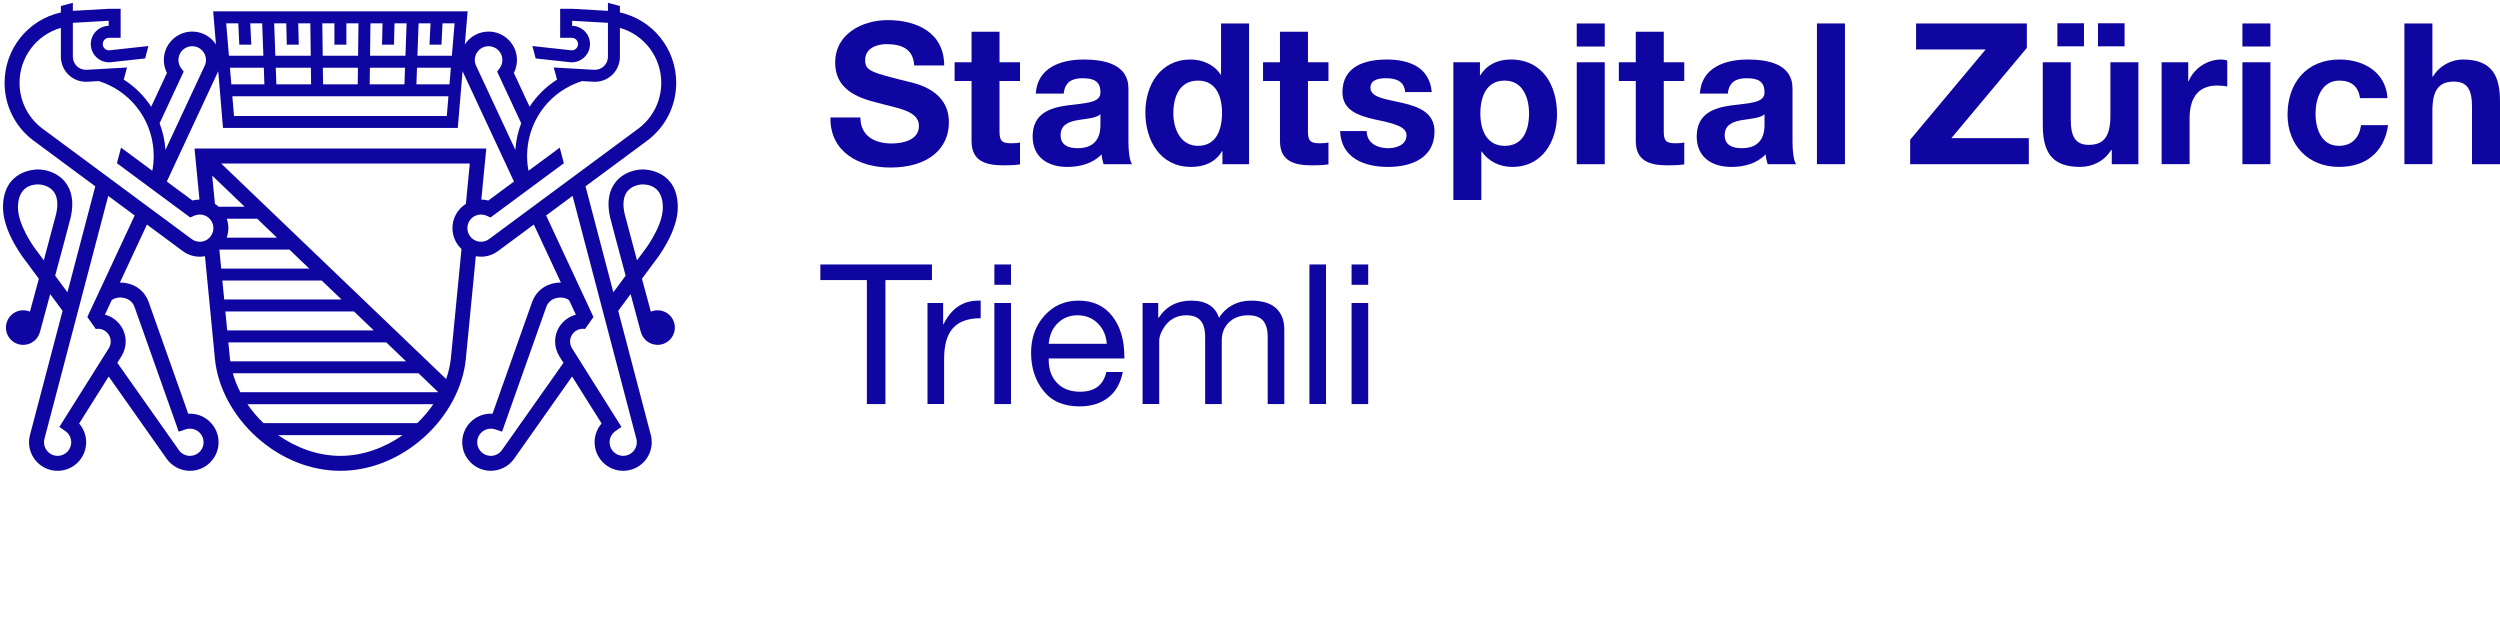 <svg xmlns="http://www.w3.org/2000/svg" xmlns:xlink="http://www.w3.org/1999/xlink" id="Ombudsfrau" x="0px" y="0px" width="317.025px" height="81.5px" viewBox="0 0 317.025 81.5" style="enable-background:new 0 0 317.025 81.5;" xml:space="preserve"><title>Logo Stadt Zürich</title><style type="text/css">	.st0{fill:none;}	.st1{fill:#0F05A0;}</style><rect class="st0" width="317" height="81.5"></rect><g>	<path class="st1" d="M118.182,33.536v1.982h-5.9v15.718h-2.354V35.519h-5.9v-1.982   H118.182z"></path>	<path class="st1" d="M124.359,38.122v2.231c-1.586,0-2.756,0.417-3.508,1.252   c-0.752,0.834-1.128,2.136-1.128,3.904v5.727h-2.106V38.42h1.982v2.702h0.05   c0.976-2,2.446-3,4.413-3H124.359z"></path>	<path class="st1" d="M128.203,33.536v2.578h-2.106v-2.578H128.203z M128.203,38.42v12.816   h-2.106V38.42H128.203z"></path>	<path class="st1" d="M136.777,38.122c1.817,0,3.238,0.653,4.264,1.958   c1.024,1.307,1.537,3.017,1.537,5.132v0.248h-9.594v0.148   c0,1.24,0.354,2.228,1.065,2.963s1.686,1.104,2.926,1.104   c1.834,0,2.941-0.835,3.321-2.504h2.083c-0.281,1.438-0.901,2.524-1.859,3.26   c-0.959,0.735-2.165,1.104-3.619,1.104c-2.017,0-3.546-0.661-4.587-1.983   s-1.562-2.926-1.562-4.81c0-1.9,0.57-3.479,1.711-4.735   C133.603,38.75,135.041,38.122,136.777,38.122z M140.346,43.601   c-0.066-1.041-0.442-1.904-1.128-2.591c-0.686-0.686-1.549-1.028-2.591-1.028   c-0.975,0-1.802,0.326-2.479,0.979c-0.678,0.652-1.066,1.533-1.165,2.64H140.346   z"></path>	<path class="st1" d="M151.063,38.122c1.867,0,3.04,0.728,3.521,2.182   c0.429-0.694,0.995-1.231,1.697-1.611c0.703-0.38,1.483-0.57,2.343-0.57   c1.454,0,2.524,0.326,3.211,0.979c0.686,0.652,1.028,1.541,1.028,2.665v9.47   h-2.106V42.733c0-0.926-0.195-1.615-0.583-2.07   c-0.389-0.454-1.021-0.682-1.896-0.682c-0.991,0-1.797,0.294-2.417,0.88   c-0.62,0.587-0.93,1.359-0.93,2.318v8.057h-2.107V42.733   c0-0.926-0.19-1.615-0.57-2.07c-0.38-0.454-0.991-0.682-1.834-0.682   c-0.612,0-1.165,0.141-1.661,0.421c-0.496,0.281-0.913,0.707-1.252,1.277   s-0.509,1.078-0.509,1.524v8.032h-2.106V38.42h1.983v1.884h0.049   C147.881,38.85,149.261,38.122,151.063,38.122z"></path>	<path class="st1" d="M168.154,33.536v17.7h-2.106V33.536H168.154z"></path>	<path class="st1" d="M173.5,33.536v2.578h-2.106v-2.578H173.5z M173.5,38.42v12.816   h-2.106V38.42H173.5z"></path></g><path class="st1" d="M83.386,39.348c-0.303,0-0.591,0.061-0.854,0.172  c-0.365-1.351-0.751-2.78-1.126-4.17l1.617-2.186  c0.245-0.307,2.928-3.736,2.928-6.852c0-4.69-3.979-4.825-4.433-4.825  c-1.045,0-2.496,0.414-3.432,1.575c-0.888,1.101-1.135,2.594-0.735,4.44  c0.075,0.346,1.033,3.918,1.986,7.457l-1.559,2.106l-3.529-13.439l7.95-5.885  l0.019-0.014c2.245-1.748,3.532-4.381,3.532-7.223c0-4.315-2.976-7.998-7.139-8.928  V0.76l-1.518-0.406v1.02l-4.55-0.26l-1.51-0.001v3.68h1.471  c0.439,0,0.796,0.357,0.796,0.796c0,0.439-0.357,0.796-0.796,0.796  c-0.009,0-4.989-0.546-4.989-0.546l0.413,1.572l4.409,0.485l0.043,0.003  c0.041,0.002,0.083,0.003,0.124,0.003c1.276,0,2.314-1.038,2.314-2.314  c0-1.26-1.013-2.288-2.267-2.313V2.635l4.542,0.259v4.281  c0,0.476-0.184,0.912-0.519,1.228c-0.335,0.316-0.781,0.475-1.255,0.448  L70.223,8.559l0.415,1.535l-0.027,0.017c-1.4,0.892-2.57,2.064-3.451,3.425  L65.161,9.249c0.26-0.505,0.396-1.064,0.396-1.644  c0-1.985-1.615-3.601-3.6-3.601c-1.259,0-2.368,0.65-3.012,1.631l0.354-4.199  H27.033l0.354,4.199c-0.644-0.981-1.753-1.631-3.012-1.631  c-1.985,0-3.6,1.615-3.6,3.601c0,0.58,0.136,1.139,0.396,1.644l-1.999,4.287  c-0.881-1.361-2.05-2.533-3.451-3.425l-0.029-0.011l0.417-1.542l-5.096,0.293  c-0.475,0.027-0.921-0.132-1.255-0.448C9.422,8.087,9.238,7.651,9.238,7.175  V2.895l4.542-0.259V3.276c-1.254,0.025-2.267,1.053-2.267,2.313  c0,1.276,1.038,2.314,2.314,2.314c0.042,0,0.083-0.001,0.124-0.003l4.452-0.489  l0.413-1.572c0,0-4.981,0.546-4.989,0.546c-0.439,0-0.796-0.357-0.796-0.796  c0-0.439,0.357-0.796,0.796-0.796h1.471V1.113h-1.467L9.238,1.375v-1.021  L7.72,0.76v0.816c-4.163,0.93-7.139,4.614-7.139,8.928  c0,2.842,1.287,5.475,3.532,7.223l7.969,5.899L8.553,37.065L6.995,34.959  c0.953-3.538,1.911-7.11,1.986-7.457c0.4-1.846,0.152-3.339-0.735-4.44  c-0.936-1.161-2.387-1.575-3.432-1.575c-0.454,0-4.433,0.135-4.433,4.825  c0,3.117,2.682,6.546,2.928,6.852l1.617,2.185  c-0.375,1.39-0.76,2.819-1.126,4.17c-0.262-0.111-0.551-0.172-0.854-0.172  c-1.211,0-2.193,0.982-2.193,2.193s0.982,2.193,2.193,2.193  c1.021,0,1.877-0.699,2.121-1.644l0.003,0.001  c0.139-0.514,0.669-2.471,1.296-4.794l1.57,2.122L3.777,55.251l-0.008,0.032  c-0.059,0.261-0.089,0.53-0.089,0.799c0,1.998,1.625,3.623,3.623,3.623  s3.623-1.625,3.623-3.623c0-0.884-0.322-1.726-0.889-2.378l3.746-5.957  l7.353,10.429c0.679,0.957,1.784,1.529,2.957,1.529  c1.998,0,3.623-1.625,3.623-3.623c0-1.998-1.625-3.623-3.623-3.623  c-0.074,0-0.148,0.002-0.222,0.007L18.84,38.269  c-0.483-1.316-1.572-2.188-2.988-2.393c-0.217-0.031-0.435-0.043-0.65-0.04  l3.432-7.36l4.48,3.316c0.64,0.497,1.407,0.759,2.22,0.759  c0.223,0,0.443-0.023,0.658-0.062l1.273,13.116  c0.375,3.56,2.295,7.139,5.269,9.819c3.061,2.759,6.835,4.279,10.626,4.281  c0.003,0,0.006,0,0.009,0c3.791-0.003,7.565-1.523,10.626-4.281  c2.974-2.68,4.895-6.259,5.27-9.827l1.273-13.108  c0.216,0.04,0.436,0.062,0.658,0.062c0.812,0,1.58-0.263,2.22-0.76  l4.48-3.316l3.432,7.36c-0.215-0.003-0.432,0.009-0.65,0.04  c-1.417,0.205-2.506,1.077-2.991,2.402l-5.028,14.187  c-0.074-0.005-0.148-0.007-0.222-0.007c-1.998,0-3.623,1.625-3.623,3.623  c0,1.998,1.625,3.623,3.623,3.623c1.172,0,2.278-0.571,2.958-1.531l7.351-10.427  l3.746,5.957c-0.567,0.652-0.889,1.494-0.889,2.378  c0,1.998,1.625,3.623,3.623,3.623c1.998,0,3.623-1.625,3.623-3.623  c0-0.27-0.03-0.539-0.088-0.799l-4.166-15.864l1.571-2.123  c0.627,2.323,1.156,4.28,1.295,4.794l0.003-0.001  c0.244,0.945,1.1,1.644,2.121,1.644c1.211,0,2.193-0.982,2.193-2.193  S84.597,39.348,83.386,39.348z M5.554,33.012l-0.733-0.99l-0.025-0.032  c-0.701-0.866-2.519-3.575-2.519-5.677c0-2.643,1.774-2.928,2.536-2.928  c0.579,0,1.439,0.227,1.956,0.869c0.51,0.632,0.63,1.59,0.358,2.847  C7.072,27.351,6.399,29.87,5.554,33.012z M61.957,5.857  c0.964,0,1.749,0.785,1.749,1.749c0,0.376-0.117,0.734-0.339,1.035l-0.326,0.442  l3.053,6.547c-0.41,1.065-0.664,2.202-0.742,3.38L60.311,8.201  c-0.069-0.19-0.104-0.391-0.104-0.596C60.207,6.641,60.992,5.857,61.957,5.857z   M51.285,10.691H46.882l0.026-2.102h4.453L51.285,10.691z M45.364,10.691h-4.396  L40.942,8.588h4.448L45.364,10.691z M39.45,10.691H35.047l-0.076-2.102h4.453  L39.45,10.691z M33.528,10.691h-4.193l-0.177-2.102h4.294L33.528,10.691z   M56.868,12.208l-0.211,2.499l-26.983,0l-0.211-2.499H56.868z M56.996,10.691  h-4.192l0.076-2.102h4.294L56.996,10.691z M54.595,2.955l-0.129,2.707h1.519  L56.114,2.955h1.534l-0.347,4.116h-4.367l0.148-4.116H54.595z M48.511,2.955  l-0.066,2.707h1.518l0.066-2.707h1.534l-0.148,4.116h-4.489l0.051-4.116H48.511z   M42.407,2.955v2.707h1.518V2.955h1.534l-0.051,4.116h-4.485l-0.051-4.116H42.407z   M36.302,2.955l0.066,2.707h1.518l-0.066-2.707h1.534l0.051,4.116h-4.489  l-0.149-4.116H36.302z M30.218,2.955l0.129,2.707h1.519l-0.129-2.707h1.512  l0.148,4.116h-4.367l-0.347-4.116H30.218z M27.673,9.037l0.606,7.188l29.773-0  l0.606-7.188l6.52,13.982l-3.251,2.407c-0.289-0.077-0.586-0.116-0.89-0.119  l0.628-6.47H24.667l0.628,6.47c-0.304,0.003-0.601,0.042-0.89,0.119  l-3.251-2.407L27.673,9.037z M28.754,27.735h3.859l2.508,2.402h-6.372  c0.135-0.383,0.209-0.79,0.209-1.209C28.957,28.514,28.885,28.112,28.754,27.735z   M27.737,26.217c-0.15-0.132-0.31-0.253-0.482-0.361l-0.348-3.588l4.123,3.949  H27.737z M23.291,9.083l-0.326-0.442c-0.222-0.301-0.339-0.659-0.339-1.035  c0-0.964,0.785-1.749,1.749-1.749c0.964,0,1.749,0.785,1.749,1.749  c0,0.205-0.035,0.406-0.104,0.596l-5.04,10.809  c-0.078-1.178-0.332-2.315-0.742-3.38L23.291,9.083z M15.58,37.754  c0.414,0.06,1.157,0.292,1.475,1.159l5.609,15.826l0.883-0.294  c0.175-0.058,0.359-0.088,0.546-0.088c0.952,0,1.726,0.774,1.726,1.726  c0,0.952-0.775,1.726-1.726,1.726c-0.559,0-1.086-0.273-1.408-0.727l-7.807-11.074  l0.543-0.864c0.338-0.552,0.517-1.187,0.517-1.836  c0-1.634-1.121-3.011-2.634-3.403l0.845-1.812  C14.385,37.849,14.955,37.663,15.58,37.754z M11.076,40.197l1.068,1.52  c0.092-0.016,0.185-0.027,0.28-0.027c0.892,0,1.618,0.726,1.618,1.618  c0,0.299-0.082,0.591-0.232,0.835l-6.286,9.997L8.277,54.656  c0.472,0.323,0.754,0.856,0.754,1.427c0,0.952-0.774,1.726-1.726,1.726  c-0.952,0-1.726-0.774-1.726-1.726c0-0.124,0.013-0.248,0.039-0.368l8.107-30.873  l3.354,2.483L11.076,40.197z M25.334,30.655c-0.389,0-0.756-0.126-1.061-0.365  L5.27,16.224c-1.775-1.386-2.792-3.471-2.792-5.72  c0-3.275,2.162-6.09,5.242-6.971l0,3.642c0,0.898,0.353,1.725,0.995,2.331  c0.595,0.562,1.367,0.865,2.19,0.865c0.064,0,0.129-0.002,0.194-0.006l1.431-0.082  c0.268,0.092,0.593,0.206,0.673,0.238c3.819,1.518,6.286,5.154,6.286,9.263  c0,0.632-0.06,1.257-0.177,1.871l-3.964-2.934L14.829,20.698l9.295,6.88  l0.506-0.226c0.428-0.192,0.932-0.198,1.365-0.018  c0.647,0.269,1.065,0.895,1.065,1.595c0,0.579-0.288,1.116-0.771,1.438  C26.007,30.555,25.676,30.655,25.334,30.655z M27.817,31.655h8.887l2.508,2.403  H28.051L27.817,31.655z M28.198,35.575h12.599l2.508,2.402H28.431L28.198,35.575z   M28.578,39.495h16.311l2.508,2.402H28.812L28.578,39.495z M29.153,45.415  l-0.194-1.999H48.981l2.508,2.402H29.207C29.188,45.684,29.167,45.55,29.153,45.415z   M29.525,47.335h23.548l2.508,2.403H30.475  C30.078,48.966,29.757,48.162,29.525,47.335z M43.166,57.809  c-2.805-0.001-5.571-0.999-7.899-2.633h15.797  C48.736,56.811,45.971,57.808,43.166,57.809z M52.912,53.658h-19.495  c-0.764-0.732-1.45-1.539-2.04-2.402h23.574  C54.362,52.119,53.676,52.926,52.912,53.658z M57.179,45.407  c-0.095,0.905-0.304,1.794-0.604,2.656L28.046,20.734h31.528l-0.497,5.123  c-1.05,0.655-1.703,1.805-1.703,3.072c0,1.013,0.421,1.965,1.148,2.644  L57.179,45.407z M62.079,30.275l-0.02,0.015c-0.305,0.239-0.673,0.365-1.062,0.365  c-0.342,0-0.673-0.1-0.956-0.288c-0.483-0.322-0.771-0.859-0.771-1.438  c0-0.7,0.418-1.326,1.065-1.595c0.433-0.18,0.937-0.173,1.365,0.018  l0.506,0.226l9.295-6.88l-0.519-1.976l-3.964,2.934  c-0.117-0.614-0.177-1.239-0.177-1.871c0-4.11,2.467-7.746,6.286-9.263  c0.08-0.032,0.405-0.145,0.674-0.238l1.431,0.082  c0.065,0.004,0.13,0.006,0.194,0.006c0.824,0,1.595-0.303,2.19-0.865  c0.641-0.606,0.995-1.434,0.995-2.331l0-3.642  c3.08,0.881,5.242,3.696,5.242,6.971c0,2.249-1.018,4.333-2.792,5.72  L62.079,30.275z M63.648,57.08c-0.324,0.457-0.851,0.729-1.41,0.729  c-0.952,0-1.726-0.774-1.726-1.726c0-0.952,0.774-1.726,1.726-1.726  c0.187,0,0.371,0.03,0.546,0.088l0.883,0.294l5.605-15.816  c0.322-0.877,1.065-1.108,1.479-1.168c0.625-0.09,1.195,0.095,1.43,0.339  l0.845,1.812c-1.513,0.392-2.634,1.769-2.634,3.403  c0,0.65,0.179,1.285,0.523,1.845l0.538,0.855L63.648,57.08z M80.715,55.715  c0.026,0.12,0.039,0.243,0.039,0.368c0,0.952-0.774,1.726-1.726,1.726  c-0.952,0-1.726-0.774-1.726-1.726c0-0.571,0.282-1.104,0.754-1.427l0.753-0.515  l-6.281-9.989c-0.155-0.253-0.237-0.545-0.237-0.844  c0-0.892,0.726-1.618,1.618-1.618c0.094,0,0.188,0.011,0.28,0.027l1.068-1.52  l-6.003-12.873l3.354-2.483L80.715,55.715z M79.205,27.101  c-0.272-1.257-0.152-2.215,0.358-2.847c0.517-0.641,1.377-0.869,1.956-0.869  c0.763,0,2.536,0.285,2.536,2.928c0,2.523-2.495,5.646-2.519,5.677l-0.758,1.023  C79.932,29.87,79.259,27.351,79.205,27.101z"></path><g>	<g>		<path class="st1" d="M109.107,14.895c0,2.375,1.85,3.3,3.949,3.3    c1.375,0,3.475-0.4,3.475-2.225c0-1.949-2.699-2.225-5.299-2.949    c-2.649-0.65-5.324-1.774-5.324-5.074c0-3.674,3.449-5.398,6.674-5.398    c3.725,0,7.148,1.625,7.148,5.749h-3.799c-0.125-2.125-1.625-2.7-3.524-2.7    c-1.25,0-2.699,0.525-2.699,2.025c0,1.374,0.85,1.574,5.323,2.699    c1.325,0.3,5.299,1.175,5.299,5.198c0,3.274-2.549,5.724-7.423,5.724    c-3.949,0-7.674-1.949-7.599-6.349H109.107z"></path>		<path class="st1" d="M126.75,7.897h2.6v2.374h-2.6v6.398c0,1.2,0.3,1.5,1.5,1.5    c0.399,0,0.774-0.025,1.1-0.1v2.774c-0.601,0.1-1.375,0.125-2.075,0.125    c-2.199,0-4.073-0.476-4.073-3.074v-7.624h-2.149V7.897h2.149V4.022h3.549V7.897    z"></path>		<path class="st1" d="M131.349,11.87c0.199-3.299,3.174-4.323,6.073-4.323    c2.574,0,5.674,0.574,5.674,3.674v6.724c0,1.175,0.125,2.35,0.449,2.874h-3.599    c-0.125-0.399-0.226-0.825-0.25-1.25c-1.125,1.175-2.75,1.6-4.35,1.6    c-2.474,0-4.398-1.225-4.398-3.874c0.05-5.873,8.748-2.724,8.598-5.623    c0-1.5-1.05-1.75-2.299-1.75c-1.375,0-2.225,0.55-2.35,1.949H131.349z M139.546,14.495    c-0.6,0.524-1.85,0.55-2.949,0.75c-1.1,0.199-2.1,0.6-2.1,1.899    s1.025,1.649,2.175,1.649c2.774,0,2.874-2.175,2.874-2.975V14.495z"></path>		<path class="st1" d="M155.016,19.169h-0.05c-0.825,1.399-2.249,1.999-3.924,1.999    c-3.899,0-5.799-3.324-5.799-6.923c0-3.475,1.925-6.698,5.724-6.698    c1.524,0,3.024,0.649,3.824,1.924h0.05V2.973h3.549v17.846h-3.374V19.169z     M151.917,10.221c-2.325,0-3.125,2.024-3.125,4.124c0,2.024,0.925,4.149,3.125,4.149    c2.324,0,3.049-2.05,3.049-4.174C154.966,12.221,154.216,10.221,151.917,10.221z"></path>		<path class="st1" d="M165.862,7.897h2.6v2.374h-2.6v6.398c0,1.2,0.3,1.5,1.5,1.5    c0.399,0,0.774-0.025,1.1-0.1v2.774c-0.601,0.1-1.375,0.125-2.075,0.125    c-2.199,0-4.073-0.476-4.073-3.074v-7.624h-2.149V7.897h2.149V4.022h3.549V7.897    z"></path>		<path class="st1" d="M173.311,16.619c0,1.524,1.35,2.175,2.725,2.175    c1,0,2.324-0.4,2.324-1.649c0-1.075-1.499-1.475-4.023-2    c-2.075-0.475-4.1-1.149-4.1-3.449c0-3.299,2.85-4.148,5.624-4.148    c2.799,0,5.424,0.949,5.698,4.124h-3.374c-0.1-1.375-1.149-1.75-2.424-1.75    c-0.8,0-1.975,0.125-1.975,1.2c0,1.274,2.024,1.449,4.023,1.924    c2.075,0.476,4.1,1.225,4.1,3.624c0,3.399-2.975,4.499-5.898,4.499    c-3,0-5.949-1.124-6.074-4.549H173.311z"></path>		<path class="st1" d="M184.299,7.897h3.374V9.546h0.05c0.875-1.399,2.25-1.999,3.85-1.999    c4.049,0,5.873,3.274,5.873,6.948c0,3.449-1.874,6.673-5.673,6.673    c-1.575,0-3-0.675-3.874-1.949h-0.051v6.148h-3.549V7.897z M193.897,14.395    c0-2.074-0.825-4.174-3.1-4.174c-2.324,0-3.074,2.075-3.074,4.174    c0,2.1,0.8,4.1,3.1,4.1C193.147,18.494,193.897,16.494,193.897,14.395z"></path>		<path class="st1" d="M203.498,5.897h-3.55V2.973h3.55V5.897z M199.948,7.897h3.55v12.922    h-3.55V7.897z"></path>		<path class="st1" d="M210.982,7.897h2.6v2.374h-2.6v6.398c0,1.2,0.3,1.5,1.5,1.5    c0.399,0,0.774-0.025,1.1-0.1v2.774c-0.601,0.1-1.375,0.125-2.075,0.125    c-2.199,0-4.073-0.476-4.073-3.074v-7.624h-2.149V7.897h2.149V4.022h3.549V7.897    z"></path>		<path class="st1" d="M215.56,11.87c0.2-3.299,3.175-4.323,6.074-4.323    c2.574,0,5.674,0.574,5.674,3.674v6.724c0,1.175,0.125,2.35,0.449,2.874h-3.599    c-0.125-0.399-0.226-0.825-0.25-1.25c-1.125,1.175-2.749,1.6-4.349,1.6    c-2.475,0-4.399-1.225-4.399-3.874c0.05-5.873,8.748-2.724,8.598-5.623    c0-1.5-1.05-1.75-2.299-1.75c-1.375,0-2.225,0.55-2.35,1.949H215.56z M223.758,14.495    c-0.6,0.524-1.85,0.55-2.949,0.75c-1.1,0.199-2.1,0.6-2.1,1.899    s1.025,1.649,2.175,1.649c2.774,0,2.874-2.175,2.874-2.975V14.495z"></path>		<path class="st1" d="M230.406,2.973h3.55v17.846h-3.55V2.973z"></path>		<path class="st1" d="M242.228,17.719l9.572-11.447h-8.823V2.973h14.047v3.1    l-9.572,11.447h9.822v3.299h-15.046V17.719z"></path>		<path class="st1" d="M271.168,20.818h-3.374v-1.8h-0.075    c-0.899,1.475-2.449,2.149-3.949,2.149c-3.773,0-4.724-2.124-4.724-5.323V7.897    h3.549v7.298c0,2.125,0.601,3.175,2.274,3.175c1.925,0,2.75-1.075,2.75-3.699V7.897    h3.549V20.818z M260.896,2.947h3.374v2.925h-3.374V2.947z M266.044,2.947h3.374    v2.925h-3.374V2.947z"></path>		<path class="st1" d="M274.115,7.897h3.374v2.399h0.05    c0.675-1.625,2.35-2.749,4.124-2.749c0.275,0,0.525,0.05,0.775,0.125v3.299    c-0.325-0.075-0.85-0.125-1.275-0.125c-2.624,0-3.499,1.85-3.499,4.149v5.823    h-3.549V7.897z"></path>		<path class="st1" d="M287.91,5.897h-3.55V2.973h3.55V5.897z M284.361,7.897h3.55    v12.922h-3.55V7.897z"></path>		<path class="st1" d="M299.281,12.445c-0.225-1.475-1.1-2.225-2.624-2.225    c-2.274,0-3.024,2.3-3.024,4.199c0,1.875,0.725,4.074,2.949,4.074    c1.675,0,2.6-1.025,2.824-2.625h3.424c-0.475,3.425-2.799,5.299-6.223,5.299    c-3.899,0-6.523-2.749-6.523-6.623c0-4.024,2.399-6.998,6.598-6.998    c3.05,0,5.874,1.6,6.074,4.898H299.281z"></path>		<path class="st1" d="M304.903,2.973h3.549v6.724h0.075    c0.9-1.475,2.449-2.149,3.774-2.149c3.773,0,4.724,2.124,4.724,5.323v7.948    h-3.549v-7.298c0-2.125-0.601-3.175-2.274-3.175c-1.925,0-2.75,1.075-2.75,3.699v6.773    h-3.549V2.973z"></path>	</g></g></svg>